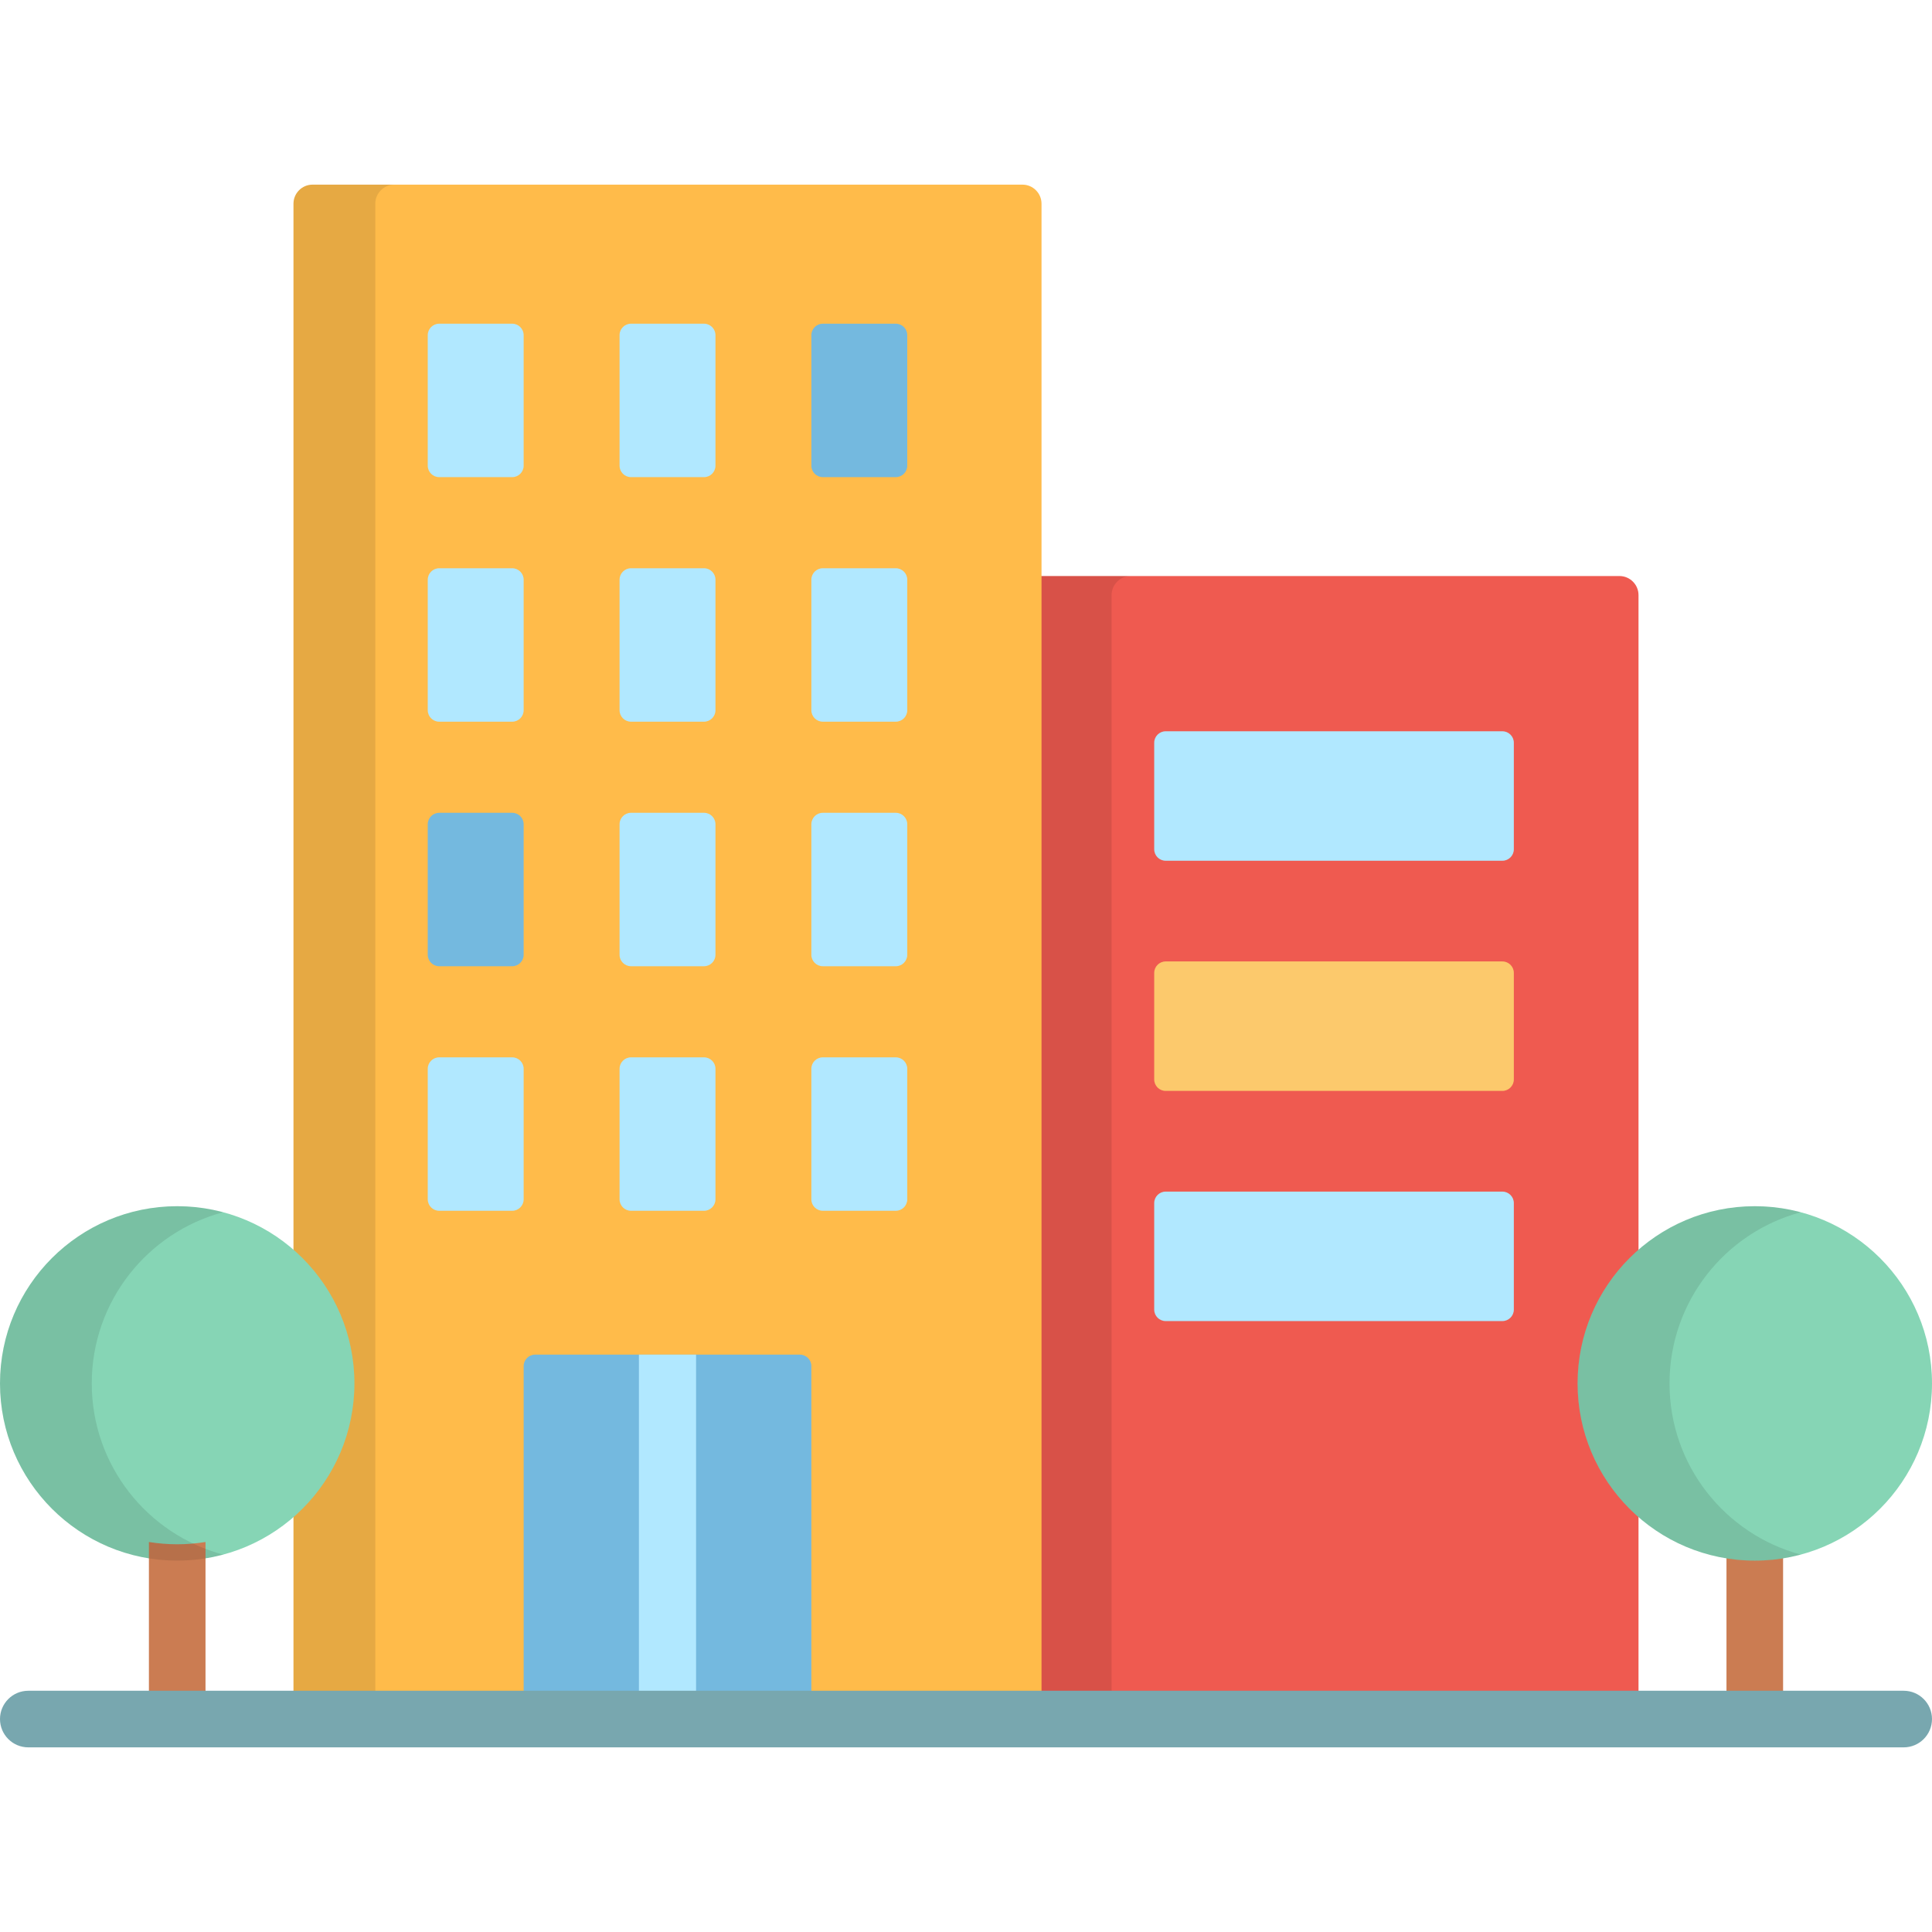 <?xml version="1.0" encoding="iso-8859-1"?>
<!-- Generator: Adobe Illustrator 19.0.0, SVG Export Plug-In . SVG Version: 6.00 Build 0)  -->
<svg version="1.1" id="Capa_1" xmlns="http://www.w3.org/2000/svg" xmlns:xlink="http://www.w3.org/1999/xlink" x="0px" y="0px"
	 viewBox="0 0 512.002 512.002" style="enable-background:new 0 0 512.002 512.002;" xml:space="preserve">
<path style="fill:#EF5A50;" d="M434.223,450.07V157.705c0-2.777-2.272-5.05-5.05-5.05H273V450.07H434.223z"/>
<path style="opacity:0.1;enable-background:new    ;" d="M294.585,450.07V157.705c0-2.777,2.272-5.05,5.05-5.05H273V450.07H294.585z
	"/>
<path style="fill:#B1E8FF;" d="M401.183,225.077c0,1.666-1.364,3.03-3.029,3.03h-89.246c-1.666,0-3.03-1.364-3.03-3.03v-28.251
	c0-1.667,1.364-3.03,3.03-3.03h89.246c1.665,0,3.029,1.363,3.029,3.03V225.077z"/>
<path style="fill:#FCC96C;" d="M401.183,286.073c0,1.667-1.364,3.03-3.029,3.03h-89.246c-1.666,0-3.03-1.363-3.03-3.03v-28.251
	c0-1.666,1.364-3.03,3.03-3.03h89.246c1.665,0,3.029,1.364,3.029,3.03V286.073z"/>
<path style="fill:#B1E8FF;" d="M401.183,347.069c0,1.666-1.364,3.03-3.029,3.03h-89.246c-1.666,0-3.03-1.364-3.03-3.03v-28.251
	c0-1.667,1.364-3.03,3.03-3.03h89.246c1.665,0,3.029,1.363,3.029,3.03V347.069z"/>
<path style="fill:#FFBB4A;" d="M276.015,450.07V53.981c0-2.777-2.272-5.049-5.05-5.049H82.827c-2.777,0-5.05,2.272-5.05,5.049
	v396.088L276.015,450.07L276.015,450.07z"/>
<path style="opacity:0.1;enable-background:new    ;" d="M99.458,450.07V53.981c0-2.777,2.272-5.049,5.05-5.049H82.827
	c-2.777,0-5.05,2.272-5.05,5.049v396.088L99.458,450.07L99.458,450.07z"/>
<g>
	<path style="fill:#B1E8FF;" d="M138.774,123.417c0,1.667-1.363,3.03-3.03,3.03h-19.355c-1.667,0-3.03-1.363-3.03-3.03V88.814
		c0-1.666,1.363-3.03,3.03-3.03h19.355c1.667,0,3.03,1.364,3.03,3.03V123.417z"/>
	<path style="fill:#B1E8FF;" d="M189.604,123.417c0,1.667-1.362,3.03-3.029,3.03H167.22c-1.667,0-3.03-1.363-3.03-3.03V88.814
		c0-1.666,1.363-3.03,3.03-3.03h19.355c1.667,0,3.029,1.364,3.029,3.03V123.417z"/>
</g>
<path style="fill:#74B9DF;" d="M240.434,123.417c0,1.667-1.363,3.03-3.029,3.03h-19.356c-1.667,0-3.029-1.363-3.029-3.03V88.814
	c0-1.666,1.362-3.03,3.029-3.03h19.356c1.666,0,3.029,1.364,3.029,3.03V123.417z"/>
<g>
	<path style="fill:#B1E8FF;" d="M138.774,188.226c0,1.666-1.363,3.029-3.03,3.029h-19.355c-1.667,0-3.03-1.363-3.03-3.029v-34.605
		c0-1.666,1.363-3.03,3.03-3.03h19.355c1.667,0,3.03,1.364,3.03,3.03V188.226z"/>
	<path style="fill:#B1E8FF;" d="M189.604,188.226c0,1.666-1.362,3.029-3.029,3.029H167.22c-1.667,0-3.03-1.363-3.03-3.029v-34.605
		c0-1.666,1.363-3.03,3.03-3.03h19.355c1.667,0,3.029,1.364,3.029,3.03V188.226z"/>
	<path style="fill:#B1E8FF;" d="M240.434,188.226c0,1.666-1.363,3.029-3.029,3.029h-19.356c-1.667,0-3.029-1.363-3.029-3.029
		v-34.605c0-1.666,1.362-3.03,3.029-3.03h19.356c1.666,0,3.029,1.364,3.029,3.03V188.226z"/>
</g>
<path style="fill:#74B9DF;" d="M138.774,253.034c0,1.667-1.363,3.03-3.03,3.03h-19.355c-1.667,0-3.03-1.363-3.03-3.03V218.43
	c0-1.666,1.363-3.03,3.03-3.03h19.355c1.667,0,3.03,1.364,3.03,3.03V253.034z"/>
<g>
	<path style="fill:#B1E8FF;" d="M189.604,253.034c0,1.667-1.362,3.03-3.029,3.03H167.22c-1.667,0-3.03-1.363-3.03-3.03V218.43
		c0-1.666,1.363-3.03,3.03-3.03h19.355c1.667,0,3.029,1.364,3.029,3.03V253.034z"/>
	<path style="fill:#B1E8FF;" d="M240.434,253.034c0,1.667-1.363,3.03-3.029,3.03h-19.356c-1.667,0-3.029-1.363-3.029-3.03V218.43
		c0-1.666,1.362-3.03,3.029-3.03h19.356c1.666,0,3.029,1.364,3.029,3.03V253.034z"/>
	<path style="fill:#B1E8FF;" d="M138.774,317.841c0,1.667-1.363,3.03-3.03,3.03h-19.355c-1.667,0-3.03-1.363-3.03-3.03v-34.604
		c0-1.666,1.363-3.03,3.03-3.03h19.355c1.667,0,3.03,1.364,3.03,3.03V317.841z"/>
	<path style="fill:#B1E8FF;" d="M189.604,317.841c0,1.667-1.362,3.03-3.029,3.03H167.22c-1.667,0-3.03-1.363-3.03-3.03v-34.604
		c0-1.666,1.363-3.03,3.03-3.03h19.355c1.667,0,3.029,1.364,3.029,3.03V317.841z"/>
	<path style="fill:#B1E8FF;" d="M240.434,317.841c0,1.667-1.363,3.03-3.029,3.03h-19.356c-1.667,0-3.029-1.363-3.029-3.03v-34.604
		c0-1.666,1.362-3.03,3.029-3.03h19.356c1.666,0,3.029,1.364,3.029,3.03V317.841z"/>
</g>
<path style="fill:#74B9DF;" d="M215.019,450.07v-88.046c0-1.666-1.363-3.03-3.03-3.03h-70.185c-1.667,0-3.029,1.364-3.029,3.03
	v88.046H215.019z"/>
<rect x="169.32" y="358.991" style="fill:#B1E8FF;" width="15.15" height="91.08"/>
<path style="fill:#CB7C52;" d="M465.037,409.251c-2.554,0-5.057-0.211-7.5-0.603v41.422h15v-41.422
	C470.094,409.04,467.591,409.251,465.037,409.251z"/>
<circle style="fill:#86D5B5;" cx="465.04" cy="366.621" r="46.962"/>
<path style="opacity:0.1;enable-background:new    ;" d="M442.441,366.618c0-21.722,14.751-39.991,34.778-45.358
	c-3.885-1.04-7.967-1.604-12.183-1.604c-25.937,0-46.962,21.026-46.962,46.963s21.025,46.962,46.962,46.962
	c4.216,0,8.298-0.563,12.183-1.605C457.192,406.608,442.441,388.34,442.441,366.618z"/>
<circle style="fill:#86D5B5;" cx="46.962" cy="366.621" r="46.962"/>
<path style="fill:#CB7C52;" d="M46.963,409.251c-2.554,0-5.057-0.211-7.5-0.603v41.422h15v-41.422
	C52.02,409.04,49.517,409.251,46.963,409.251z"/>
<path style="opacity:0.1;enable-background:new    ;" d="M24.317,366.618c0-21.731,14.763-40.006,34.804-45.365
	c-3.879-1.037-7.952-1.598-12.158-1.598C21.025,319.655,0,340.681,0,366.618s21.025,46.962,46.963,46.962
	c4.206,0,8.279-0.561,12.158-1.598C39.08,406.624,24.317,388.349,24.317,366.618z"/>
<path style="fill:#78A7AF;" d="M504.5,463.07H7.5c-4.143,0-7.5-3.358-7.5-7.5s3.357-7.5,7.5-7.5h497c4.143,0,7.5,3.358,7.5,7.5
	S508.643,463.07,504.5,463.07z"/>
<g>
</g>
<g>
</g>
<g>
</g>
<g>
</g>
<g>
</g>
<g>
</g>
<g>
</g>
<g>
</g>
<g>
</g>
<g>
</g>
<g>
</g>
<g>
</g>
<g>
</g>
<g>
</g>
<g>
</g>
</svg>

